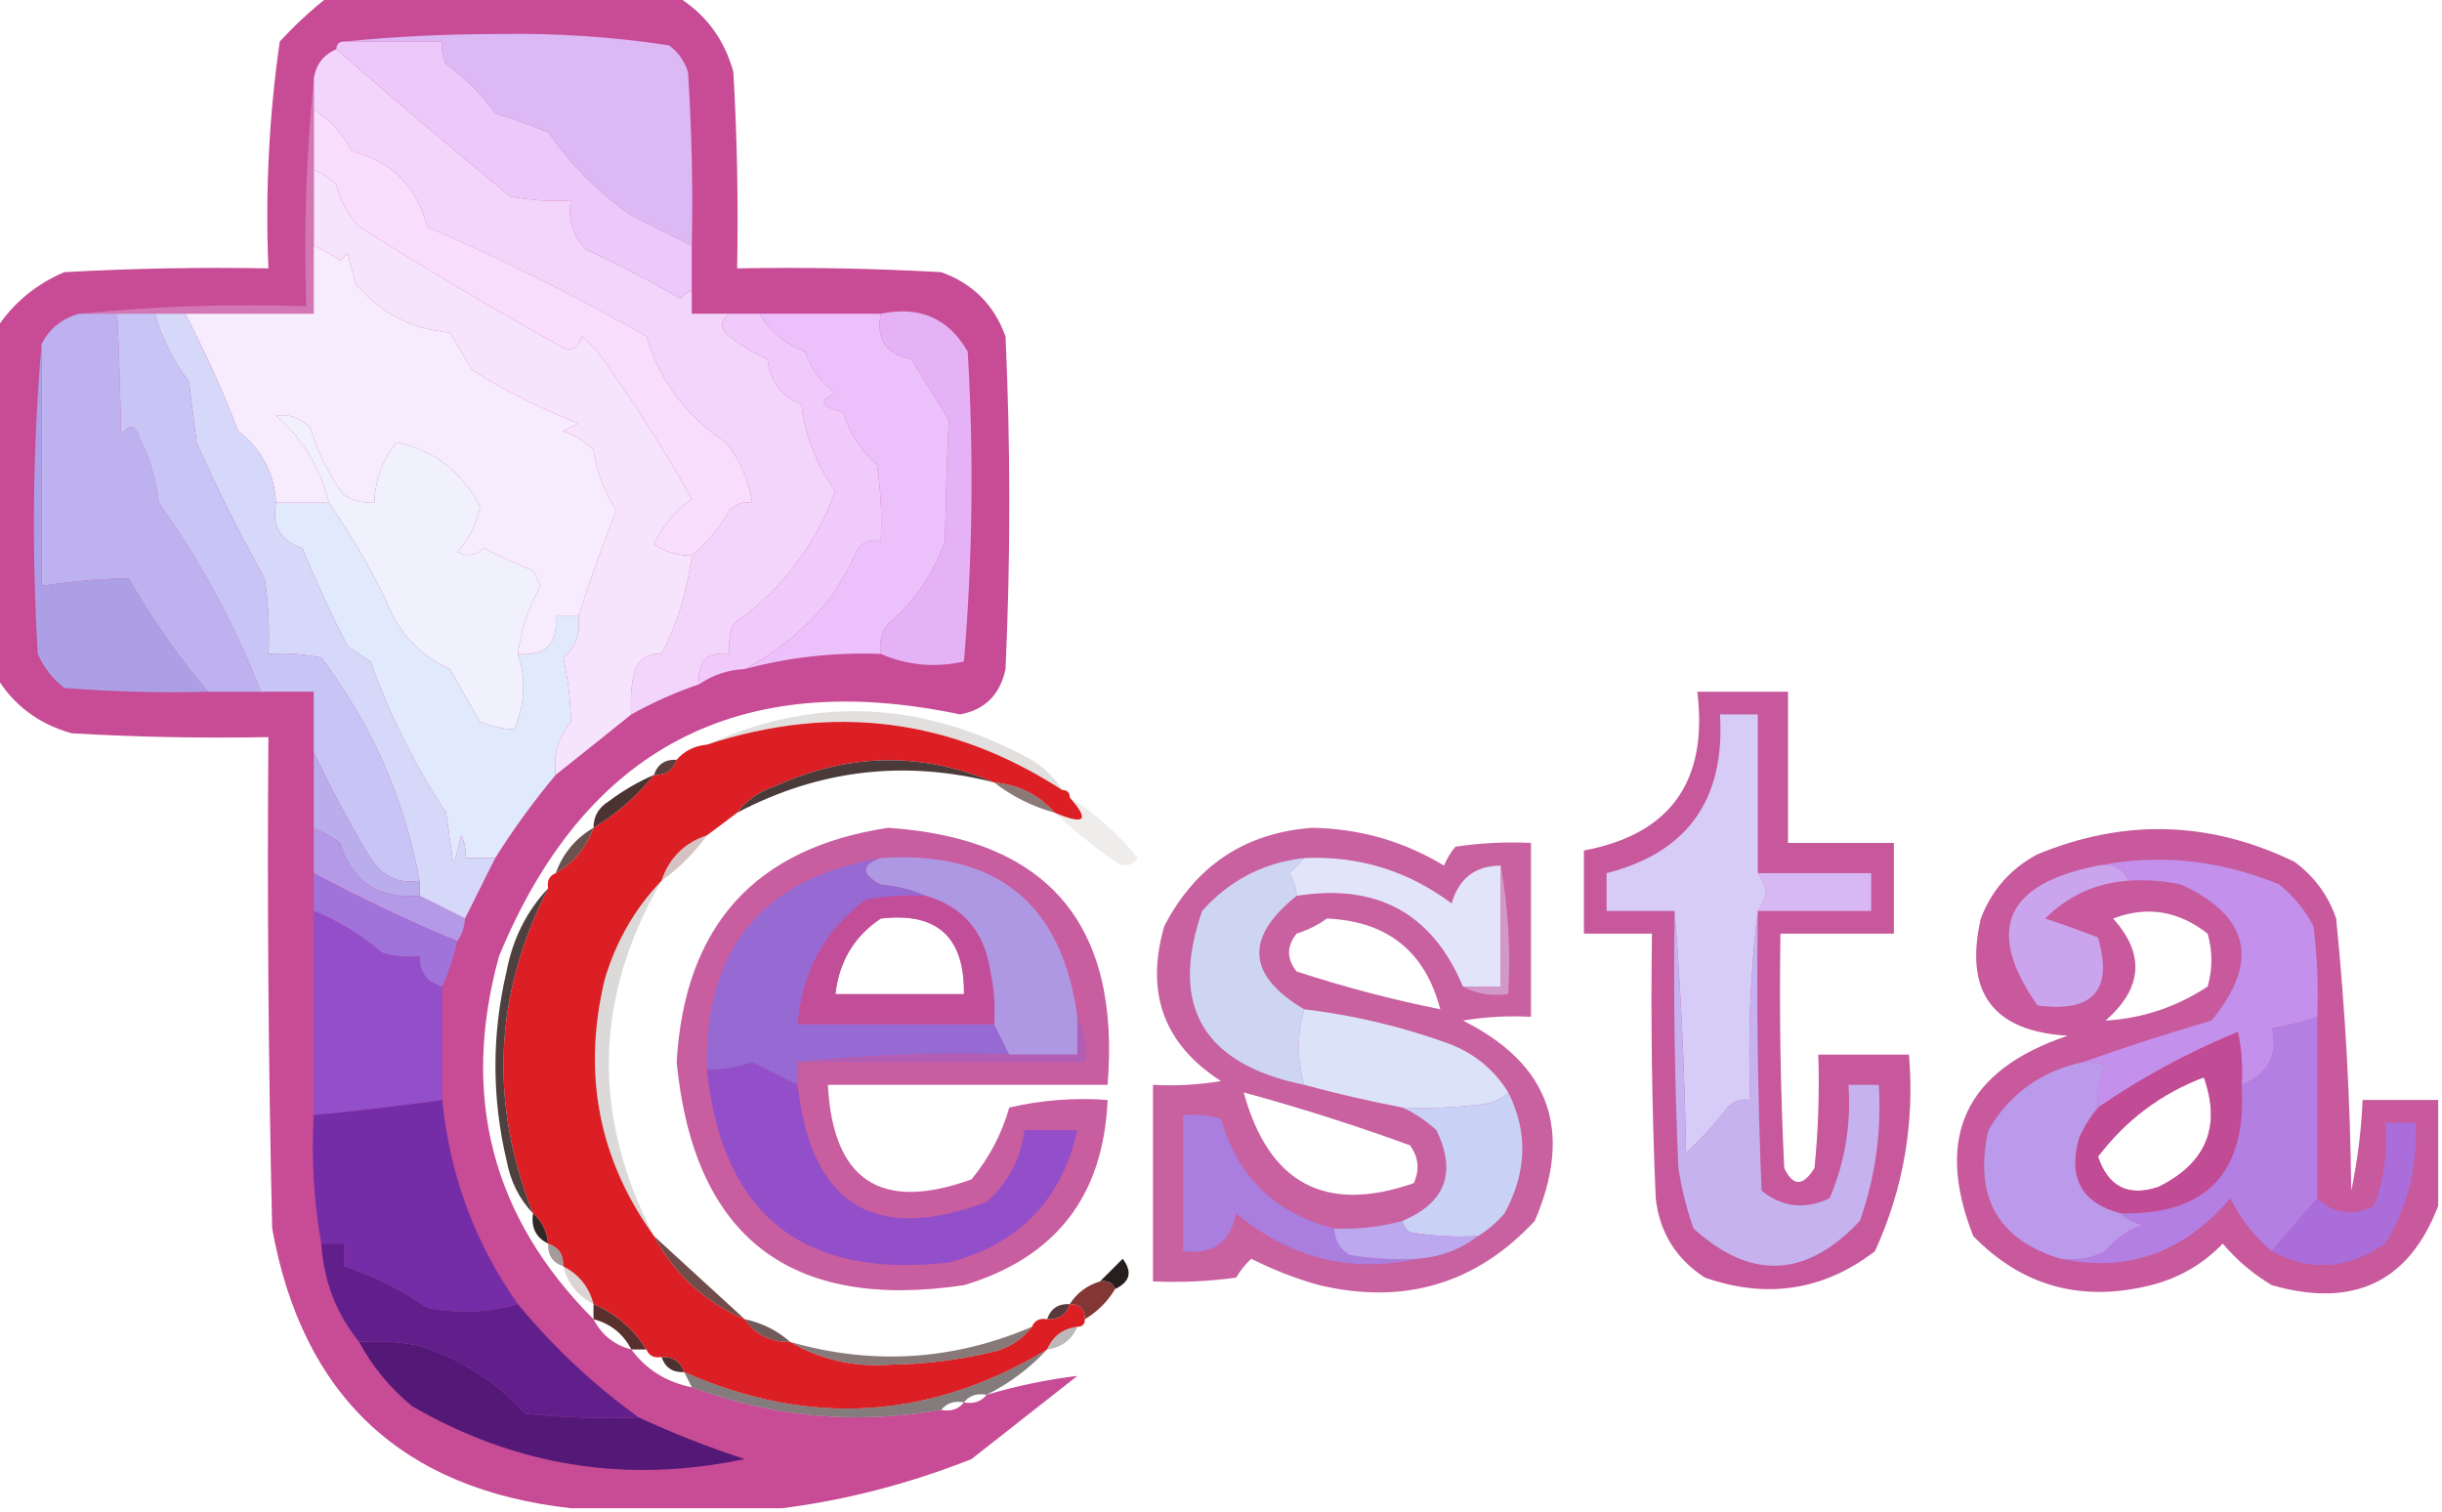 <svg xmlns="http://www.w3.org/2000/svg" xmlns:xlink="http://www.w3.org/1999/xlink" width="323px" height="200px" style="shape-rendering:geometricPrecision; text-rendering:geometricPrecision; image-rendering:optimizeQuality; fill-rule:evenodd; clip-rule:evenodd"><g><path style="opacity:0.923" fill="#c33d8d" d="M 43.5,-0.5 C 58.833,-0.5 74.167,-0.5 89.5,-0.5C 93.287,1.797 95.787,5.131 97,9.5C 97.5,18.16 97.666,26.827 97.5,35.5C 106.506,35.334 115.506,35.5 124.5,36C 128.667,37.5 131.5,40.333 133,44.5C 133.667,59.167 133.667,73.833 133,88.5C 132.282,91.885 130.282,93.885 127,94.5C 97.683,88.323 77.349,98.99 66,126.5C 60.91,145.042 65.077,161.042 78.5,174.5C 79.585,176.587 81.251,177.92 83.5,178.5C 85.484,181.164 88.151,182.831 91.5,183.5C 94.715,185.856 98.381,187.356 102.5,188C 108.833,188.667 115.167,188.667 121.5,188C 122.737,187.768 123.737,187.268 124.5,186.5C 125.791,186.737 126.791,186.404 127.5,185.5C 128.791,185.737 129.791,185.404 130.5,184.5C 134.499,183.313 138.499,182.48 142.5,182C 137.833,185.667 133.167,189.333 128.5,193C 120.316,196.242 111.983,198.408 103.5,199.5C 94.167,199.5 84.833,199.5 75.5,199.5C 53.169,197.004 40.002,184.67 36,162.5C 35.5,140.836 35.333,119.169 35.5,97.5C 26.827,97.666 18.16,97.5 9.5,97C 5.131,95.787 1.797,93.287 -0.5,89.5C -0.5,74.167 -0.5,58.833 -0.5,43.5C 1.723,40.114 4.723,37.614 8.5,36C 17.494,35.5 26.494,35.334 35.5,35.5C 35.077,25.42 35.577,15.42 37,5.5C 39.063,3.266 41.229,1.266 43.5,-0.5 Z M 91.5,183.5 C 102.195,187.458 113.195,188.458 124.5,186.5C 123.737,187.268 122.737,187.768 121.5,188C 115.167,188.667 108.833,188.667 102.5,188C 98.381,187.356 94.715,185.856 91.5,183.5 Z"></path></g><g><path style="opacity:1" fill="#dcb8f5" d="M 45.5,5.5 C 52.158,4.834 58.992,4.5 66,4.5C 73.6,4.366 81.1,4.866 88.5,6C 89.701,6.903 90.535,8.069 91,9.5C 91.5,17.159 91.666,24.826 91.5,32.5C 88.86,31.18 86.193,29.847 83.5,28.5C 79.21,25.509 75.543,21.842 72.5,17.5C 70.205,16.568 67.871,15.735 65.5,15C 63.71,12.509 61.543,10.342 59,8.5C 58.517,7.552 58.35,6.552 58.5,5.5C 54.167,5.5 49.833,5.5 45.5,5.5 Z"></path></g><g><path style="opacity:1" fill="#f3d5fb" d="M 44.5,6.5 C 52.062,13.122 59.728,19.622 67.5,26C 70.146,26.497 72.813,26.664 75.5,26.5C 75.104,29.044 75.771,31.211 77.5,33C 81.773,34.979 85.94,37.145 90,39.5C 90.383,38.944 90.883,38.611 91.5,38.5C 91.5,39.5 91.5,40.5 91.5,41.5C 93.167,41.5 94.833,41.5 96.5,41.5C 95.209,42.473 95.209,43.473 96.5,44.5C 98.046,45.684 99.713,46.684 101.5,47.5C 101.848,50.41 103.348,52.41 106,53.5C 106.533,57.73 108.033,61.563 110.5,65C 107.678,72.446 103.178,78.279 97,82.5C 96.51,83.793 96.343,85.127 96.5,86.5C 93.5,86.167 92.167,87.5 92.5,90.5C 89.378,91.561 86.378,92.895 83.5,94.5C 83.338,92.473 83.504,90.473 84,88.5C 84.71,87.027 85.876,86.36 87.5,86.5C 89.576,82.513 90.909,78.18 91.5,73.5C 93.49,71.837 95.157,69.837 96.5,67.5C 97.325,66.614 98.325,66.281 99.5,66.5C 99.045,63.538 97.879,60.871 96,58.5C 90.808,55.122 87.308,50.455 85.5,44.5C 76.085,39.126 66.418,34.292 56.5,30C 55.167,24.667 51.833,21.333 46.5,20C 45.337,17.672 43.67,15.838 41.5,14.5C 41.5,13.167 41.5,11.833 41.5,10.5C 41.738,8.596 42.738,7.262 44.5,6.5 Z"></path></g><g><path style="opacity:1" fill="#f9ddfc" d="M 41.5,14.5 C 43.67,15.838 45.337,17.672 46.5,20C 51.833,21.333 55.167,24.667 56.5,30C 66.418,34.292 76.085,39.126 85.5,44.5C 87.308,50.455 90.808,55.122 96,58.5C 97.879,60.871 99.045,63.538 99.5,66.5C 98.325,66.281 97.325,66.614 96.5,67.5C 95.157,69.837 93.49,71.837 91.5,73.5C 89.692,73.509 88.025,73.009 86.5,72C 87.647,69.512 89.314,67.512 91.5,66C 87.707,59.218 83.54,52.718 79,46.5C 78.333,45.833 77.667,45.167 77,44.5C 76.577,45.956 75.744,46.456 74.5,46C 65.349,40.924 56.349,35.591 47.5,30C 46.034,28.448 45.034,26.614 44.5,24.5C 43.643,23.575 42.643,22.908 41.5,22.5C 41.5,19.833 41.5,17.167 41.5,14.5 Z"></path></g><g><path style="opacity:1" fill="#ecc8fb" d="M 44.5,6.5 C 44.5,5.833 44.833,5.5 45.5,5.5C 49.833,5.5 54.167,5.5 58.5,5.5C 58.35,6.552 58.517,7.552 59,8.5C 61.543,10.342 63.71,12.509 65.5,15C 67.871,15.735 70.205,16.568 72.5,17.5C 75.543,21.842 79.21,25.509 83.5,28.5C 86.193,29.847 88.86,31.18 91.5,32.5C 91.5,34.5 91.5,36.5 91.5,38.5C 90.883,38.611 90.383,38.944 90,39.5C 85.94,37.145 81.773,34.979 77.5,33C 75.771,31.211 75.104,29.044 75.5,26.5C 72.813,26.664 70.146,26.497 67.5,26C 59.728,19.622 52.062,13.122 44.5,6.5 Z"></path></g><g><path style="opacity:1" fill="#f6e3fc" d="M 41.5,22.5 C 42.643,22.908 43.643,23.575 44.5,24.5C 45.034,26.614 46.034,28.448 47.5,30C 56.349,35.591 65.349,40.924 74.5,46C 75.744,46.456 76.577,45.956 77,44.5C 77.667,45.167 78.333,45.833 79,46.5C 83.54,52.718 87.707,59.218 91.5,66C 89.314,67.512 87.647,69.512 86.5,72C 88.025,73.009 89.692,73.509 91.5,73.5C 90.909,78.18 89.576,82.513 87.5,86.5C 85.876,86.36 84.71,87.027 84,88.5C 83.504,90.473 83.338,92.473 83.5,94.5C 80.206,97.156 76.873,99.823 73.5,102.5C 73.16,99.856 73.827,97.522 75.5,95.5C 75.481,92.68 75.148,89.847 74.5,87C 76.155,85.556 76.822,83.722 76.5,81.5C 77.991,76.894 79.658,72.227 81.5,67.5C 79.914,65.077 78.914,62.41 78.5,59.5C 77.335,58.416 76.002,57.583 74.5,57C 75.167,56.667 75.833,56.333 76.5,56C 71.608,54.106 66.941,51.772 62.5,49C 61.5,47.333 60.5,45.667 59.5,44C 54.397,43.526 50.23,41.359 47,37.5C 46.667,36.167 46.333,34.833 46,33.5C 45.667,33.833 45.333,34.167 45,34.5C 43.887,33.695 42.721,33.028 41.5,32.5C 41.5,29.167 41.5,25.833 41.5,22.5 Z"></path></g><g><path style="opacity:1" fill="#d377b4" d="M 41.5,10.5 C 41.5,11.833 41.5,13.167 41.5,14.5C 41.5,17.167 41.5,19.833 41.5,22.5C 41.5,25.833 41.5,29.167 41.5,32.5C 41.5,35.5 41.5,38.5 41.5,41.5C 35.833,41.5 30.167,41.5 24.5,41.5C 23.167,41.5 21.833,41.5 20.5,41.5C 18.833,41.5 17.167,41.5 15.5,41.5C 13.833,41.5 12.167,41.5 10.5,41.5C 20.319,40.506 30.319,40.173 40.5,40.5C 40.173,30.319 40.506,20.319 41.5,10.5 Z"></path></g><g><path style="opacity:1" fill="#f0cafb" d="M 96.5,41.5 C 97.833,41.5 99.167,41.5 100.5,41.5C 101.871,43.867 103.871,45.533 106.5,46.5C 107.245,48.747 108.578,50.58 110.5,52C 108.205,52.984 108.539,53.817 111.5,54.5C 112.364,57.289 113.864,59.622 116,61.5C 116.498,64.817 116.665,68.15 116.5,71.5C 115.325,71.281 114.325,71.614 113.5,72.5C 112.42,74.996 111.086,77.329 109.5,79.5C 106.346,83.34 102.679,86.34 98.5,88.5C 96.297,88.604 94.297,89.27 92.5,90.5C 92.167,87.5 93.5,86.167 96.5,86.5C 96.343,85.127 96.51,83.793 97,82.5C 103.178,78.279 107.678,72.446 110.5,65C 108.033,61.563 106.533,57.73 106,53.5C 103.348,52.41 101.848,50.41 101.5,47.5C 99.713,46.684 98.046,45.684 96.5,44.5C 95.209,43.473 95.209,42.473 96.5,41.5 Z"></path></g><g><path style="opacity:1" fill="#ecc1fb" d="M 100.5,41.5 C 105.833,41.5 111.167,41.5 116.5,41.5C 115.843,44.841 117.176,46.841 120.5,47.5C 122.167,50.167 123.833,52.833 125.5,55.5C 125.252,60.77 125.086,66.103 125,71.5C 123.476,75.898 120.976,79.565 117.5,82.5C 116.571,83.689 116.238,85.022 116.5,86.5C 110.355,86.27 104.355,86.936 98.5,88.5C 102.679,86.34 106.346,83.34 109.5,79.5C 111.086,77.329 112.42,74.996 113.5,72.5C 114.325,71.614 115.325,71.281 116.5,71.5C 116.665,68.15 116.498,64.817 116,61.5C 113.864,59.622 112.364,57.289 111.5,54.5C 108.539,53.817 108.205,52.984 110.5,52C 108.578,50.58 107.245,48.747 106.5,46.5C 103.871,45.533 101.871,43.867 100.5,41.5 Z"></path></g><g><path style="opacity:1" fill="#f7ecfd" d="M 41.5,32.5 C 42.721,33.028 43.887,33.695 45,34.5C 45.333,34.167 45.667,33.833 46,33.5C 46.333,34.833 46.667,36.167 47,37.5C 50.23,41.359 54.397,43.526 59.5,44C 60.5,45.667 61.5,47.333 62.5,49C 66.941,51.772 71.608,54.106 76.5,56C 75.833,56.333 75.167,56.667 74.5,57C 76.002,57.583 77.335,58.416 78.5,59.5C 78.914,62.41 79.914,65.077 81.5,67.5C 79.658,72.227 77.991,76.894 76.5,81.5C 75.5,81.5 74.5,81.5 73.5,81.5C 73.817,85.172 72.151,86.838 68.5,86.5C 68.891,83.299 69.891,80.299 71.5,77.5C 71.167,76.833 70.833,76.167 70.5,75.5C 68.379,74.65 66.212,73.65 64,72.5C 62.95,73.517 61.784,73.684 60.5,73C 62.045,71.312 63.045,69.312 63.5,67C 61.107,62.431 57.44,59.598 52.5,58.5C 50.639,60.745 49.639,63.412 49.5,66.5C 48.069,66.579 46.736,66.246 45.5,65.5C 43.477,62.788 41.977,59.788 41,56.5C 39.663,55.235 38.163,54.735 36.5,55C 40.021,57.999 42.354,61.832 43.5,66.5C 41.167,66.5 38.833,66.5 36.5,66.5C 36.309,62.629 34.642,59.462 31.5,57C 29.442,51.639 27.109,46.472 24.5,41.5C 30.167,41.5 35.833,41.5 41.5,41.5C 41.5,38.5 41.5,35.5 41.5,32.5 Z"></path></g><g><path style="opacity:1" fill="#beb1f0" d="M 10.5,41.5 C 12.167,41.5 13.833,41.5 15.5,41.5C 15.762,47.001 15.928,52.334 16,57.5C 17.156,56.007 17.99,56.174 18.5,58C 19.836,60.678 20.67,63.511 21,66.5C 26.555,74.277 31.055,82.61 34.5,91.5C 32.167,91.5 29.833,91.5 27.5,91.5C 23.55,86.821 20.05,81.821 17,76.5C 13.366,76.568 9.532,76.902 5.5,77.5C 5.5,66.833 5.5,56.167 5.5,45.5C 6.585,43.413 8.251,42.08 10.5,41.5 Z"></path></g><g><path style="opacity:1" fill="#e4b2f5" d="M 116.5,41.5 C 121.635,40.426 125.468,42.093 128,46.5C 128.815,60.212 128.648,73.879 127.5,87.5C 123.67,88.358 120.003,88.025 116.5,86.5C 116.238,85.022 116.571,83.689 117.5,82.5C 120.976,79.565 123.476,75.898 125,71.5C 125.086,66.103 125.252,60.77 125.5,55.5C 123.833,52.833 122.167,50.167 120.5,47.5C 117.176,46.841 115.843,44.841 116.5,41.5 Z"></path></g><g><path style="opacity:1" fill="#f0f1fc" d="M 68.5,86.5 C 69.615,89.816 69.448,93.149 68,96.5C 66.578,96.406 65.078,96.072 63.5,95.5C 62.167,93.167 60.833,90.833 59.5,88.5C 56.195,87.028 53.695,84.695 52,81.5C 49.63,76.208 46.797,71.208 43.5,66.5C 42.354,61.832 40.021,57.999 36.5,55C 38.163,54.735 39.663,55.235 41,56.5C 41.977,59.788 43.477,62.788 45.5,65.5C 46.736,66.246 48.069,66.579 49.5,66.5C 49.639,63.412 50.639,60.745 52.5,58.5C 57.44,59.598 61.107,62.431 63.5,67C 63.045,69.312 62.045,71.312 60.5,73C 61.784,73.684 62.95,73.517 64,72.5C 66.212,73.65 68.379,74.65 70.5,75.5C 70.833,76.167 71.167,76.833 71.5,77.5C 69.891,80.299 68.891,83.299 68.5,86.5 Z"></path></g><g><path style="opacity:1" fill="#e1e9fc" d="M 36.5,66.5 C 38.833,66.5 41.167,66.5 43.5,66.5C 46.797,71.208 49.63,76.208 52,81.5C 53.695,84.695 56.195,87.028 59.5,88.5C 60.833,90.833 62.167,93.167 63.5,95.5C 65.078,96.072 66.578,96.406 68,96.5C 69.448,93.149 69.615,89.816 68.5,86.5C 72.151,86.838 73.817,85.172 73.5,81.5C 74.5,81.5 75.5,81.5 76.5,81.5C 76.822,83.722 76.155,85.556 74.5,87C 75.148,89.847 75.481,92.68 75.5,95.5C 73.827,97.522 73.16,99.856 73.5,102.5C 70.589,105.99 67.922,109.656 65.5,113.5C 64.167,113.5 62.833,113.5 61.5,113.5C 61.65,112.448 61.483,111.448 61,110.5C 60.667,111.833 60.333,113.167 60,114.5C 59.667,112.167 59.333,109.833 59,107.5C 54.934,101.367 51.6,94.701 49,87.5C 48,86.833 47,86.167 46,85.5C 43.816,81.297 41.816,76.964 40,72.5C 37.09,71.55 35.923,69.55 36.5,66.5 Z"></path></g><g><path style="opacity:1" fill="#d5d8f8" d="M 20.5,41.5 C 21.833,41.5 23.167,41.5 24.5,41.5C 27.109,46.472 29.442,51.639 31.5,57C 34.642,59.462 36.309,62.629 36.5,66.5C 35.923,69.55 37.09,71.55 40,72.5C 41.816,76.964 43.816,81.297 46,85.5C 47,86.167 48,86.833 49,87.5C 51.6,94.701 54.934,101.367 59,107.5C 59.333,109.833 59.667,112.167 60,114.5C 60.333,113.167 60.667,111.833 61,110.5C 61.483,111.448 61.65,112.448 61.5,113.5C 62.833,113.5 64.167,113.5 65.5,113.5C 64.167,116.167 62.833,118.833 61.5,121.5C 59.5,120.5 57.5,119.5 55.5,118.5C 55.5,117.833 55.5,117.167 55.5,116.5C 53.51,105.682 49.177,95.849 42.5,87C 40.19,86.503 37.857,86.337 35.5,86.5C 35.665,83.15 35.498,79.817 35,76.5C 31.703,70.628 28.703,64.628 26,58.5C 25.667,55.833 25.333,53.167 25,50.5C 22.904,47.777 21.404,44.777 20.5,41.5 Z"></path></g><g><path style="opacity:1" fill="#ad9fe6" d="M 5.5,45.5 C 5.5,56.167 5.5,66.833 5.5,77.5C 9.532,76.902 13.366,76.568 17,76.5C 20.05,81.821 23.55,86.821 27.5,91.5C 21.158,91.666 14.825,91.499 8.5,91C 6.951,89.786 5.785,88.286 5,86.5C 4.173,72.66 4.339,58.994 5.5,45.5 Z"></path></g><g><path style="opacity:1" fill="#c8c4f5" d="M 15.5,41.5 C 17.167,41.5 18.833,41.5 20.5,41.5C 21.404,44.777 22.904,47.777 25,50.5C 25.333,53.167 25.667,55.833 26,58.5C 28.703,64.628 31.703,70.628 35,76.5C 35.498,79.817 35.665,83.15 35.5,86.5C 37.857,86.337 40.19,86.503 42.5,87C 49.177,95.849 53.51,105.682 55.5,116.5C 52.675,116.919 50.509,115.919 49,113.5C 46.233,108.92 43.733,104.254 41.5,99.5C 41.5,96.833 41.5,94.167 41.5,91.5C 39.167,91.5 36.833,91.5 34.5,91.5C 31.055,82.61 26.555,74.277 21,66.5C 20.67,63.511 19.836,60.678 18.5,58C 17.99,56.174 17.156,56.007 16,57.5C 15.928,52.334 15.762,47.001 15.5,41.5 Z"></path></g><g><path style="opacity:0.912" fill="#c24993" d="M 224.5,91.5 C 228.5,91.5 232.5,91.5 236.5,91.5C 236.5,98.167 236.5,104.833 236.5,111.5C 241.167,111.5 245.833,111.5 250.5,111.5C 250.5,115.5 250.5,119.5 250.5,123.5C 245.5,123.5 240.5,123.5 235.5,123.5C 235.334,133.839 235.5,144.172 236,154.5C 237.154,156.957 238.488,156.957 240,154.5C 240.499,149.511 240.666,144.511 240.5,139.5C 244.5,139.5 248.5,139.5 252.5,139.5C 253.262,148.593 251.762,157.26 248,165.5C 241.239,170.695 233.739,171.862 225.5,169C 221.675,166.512 219.508,163.012 219,158.5C 218.5,146.838 218.333,135.171 218.5,123.5C 215.5,123.5 212.5,123.5 209.5,123.5C 209.5,119.833 209.5,116.167 209.5,112.5C 220.948,110.353 225.948,103.353 224.5,91.5 Z"></path></g><g><path style="opacity:0.145" fill="#382625" d="M 140.5,104.5 C 125.878,95.018 110.212,93.018 93.5,98.5C 107.53,92.137 121.53,92.637 135.5,100C 137.618,101.049 139.284,102.549 140.5,104.5 Z"></path></g><g><path style="opacity:1" fill="#dc1f24" d="M 140.5,104.5 C 141.167,104.5 141.5,104.833 141.5,105.5C 144.178,108.523 143.512,109.19 139.5,107.5C 137.421,105.127 134.754,103.794 131.5,103.5C 121.892,99.424 112.226,99.591 102.5,104C 100.416,104.697 98.749,105.864 97.5,107.5C 96.205,108.488 94.872,109.488 93.5,110.5C 90.5,111.5 88.5,113.5 87.5,116.5C 84.003,120.148 81.503,124.481 80,129.5C 76.991,141.949 79.157,153.282 86.5,163.5C 89.223,168.556 93.223,172.223 98.5,174.5C 99.911,176.539 101.911,177.539 104.5,177.5C 108.558,179.89 113.058,180.89 118,180.5C 122.222,180.441 126.389,179.941 130.5,179C 133.025,178.576 135.025,177.41 136.5,175.5C 136.842,174.662 137.508,174.328 138.5,174.5C 140.027,174.573 141.027,173.906 141.5,172.5C 142.833,172.5 143.5,173.167 143.5,174.5C 143.5,175.167 143.167,175.5 142.5,175.5C 140.596,175.738 139.262,176.738 138.5,178.5C 123.049,187.813 107.049,188.813 90.5,181.5C 90.027,180.094 89.027,179.427 87.5,179.5C 86.508,179.672 85.842,179.338 85.5,178.5C 83.761,175.757 81.427,173.757 78.5,172.5C 77.92,170.251 76.587,168.585 74.5,167.5C 74.573,165.973 73.906,164.973 72.5,164.5C 72.34,162.847 71.674,161.514 70.5,160.5C 64.694,145.849 65.36,131.516 72.5,117.5C 72.328,116.508 72.662,115.842 73.5,115.5C 75.89,114.109 77.557,112.109 78.5,109.5C 81.582,107.628 84.249,105.295 86.5,102.5C 88.027,102.573 89.027,101.906 89.5,100.5C 90.514,99.326 91.847,98.66 93.5,98.5C 110.212,93.018 125.878,95.018 140.5,104.5 Z"></path></g><g><path style="opacity:0.91" fill="#382726" d="M 131.5,103.5 C 119.668,100.471 108.335,101.805 97.5,107.5C 98.749,105.864 100.416,104.697 102.5,104C 112.226,99.591 121.892,99.424 131.5,103.5 Z"></path></g><g><path style="opacity:0.89" fill="#492827" d="M 89.5,100.5 C 89.027,101.906 88.027,102.573 86.5,102.5C 86.973,101.094 87.973,100.427 89.5,100.5 Z"></path></g><g><path style="opacity:0.624" fill="#452827" d="M 131.5,103.5 C 134.754,103.794 137.421,105.127 139.5,107.5C 136.515,106.674 133.849,105.341 131.5,103.5 Z"></path></g><g><path style="opacity:0.945" fill="#402825" d="M 86.5,102.5 C 84.249,105.295 81.582,107.628 78.5,109.5C 78.511,107.983 79.177,106.816 80.5,106C 82.405,104.579 84.405,103.412 86.5,102.5 Z"></path></g><g><path style="opacity:1" fill="#b9adec" d="M 41.5,99.5 C 43.733,104.254 46.233,108.92 49,113.5C 50.509,115.919 52.675,116.919 55.5,116.5C 55.5,117.167 55.5,117.833 55.5,118.5C 50.046,118.95 46.546,116.616 45,111.5C 43.887,110.695 42.721,110.028 41.5,109.5C 41.5,106.167 41.5,102.833 41.5,99.5 Z"></path></g><g><path style="opacity:0.881" fill="#c14893" d="M 117.5,109.5 C 138.577,110.921 148.244,122.254 146.5,143.5C 134.167,143.5 121.833,143.5 109.5,143.5C 110.176,156.175 116.51,160.342 128.5,156C 130.819,153.197 132.485,150.03 133.5,146.5C 137.783,145.508 142.116,145.174 146.5,145.5C 145.964,158.198 139.631,166.365 127.5,170C 104.442,173.433 91.775,163.6 89.5,140.5C 90.547,122.461 99.88,112.128 117.5,109.5 Z M 116.5,121.5 C 123.947,120.612 127.614,123.946 127.5,131.5C 121.833,131.5 116.167,131.5 110.5,131.5C 110.992,127.169 112.992,123.836 116.5,121.5 Z"></path></g><g><path style="opacity:0.086" fill="#4a2a27" d="M 141.5,105.5 C 144.913,107.61 147.913,110.277 150.5,113.5C 149.635,114.583 148.635,114.749 147.5,114C 144.645,111.969 141.978,109.803 139.5,107.5C 143.512,109.19 144.178,108.523 141.5,105.5 Z"></path></g><g><path style="opacity:0.879" fill="#c24b94" d="M 173.5,109.5 C 179.802,109.592 185.635,111.259 191,114.5C 191.374,113.584 191.874,112.75 192.5,112C 195.817,111.502 199.15,111.335 202.5,111.5C 202.5,119.167 202.5,126.833 202.5,134.5C 199.482,134.335 196.482,134.502 193.5,135C 204.967,140.727 208.133,149.56 203,161.5C 195.265,169.814 185.765,172.647 174.5,170C 171.382,169.127 168.382,167.961 165.5,166.5C 164.713,167.242 164.047,168.075 163.5,169C 159.848,169.499 156.182,169.665 152.5,169.5C 152.5,160.833 152.5,152.167 152.5,143.5C 155.518,143.665 158.518,143.498 161.5,143C 153.944,138.152 151.444,131.318 154,122.5C 158.14,114.52 164.64,110.187 173.5,109.5 Z M 175.5,121.5 C 183.508,121.85 188.508,125.85 190.5,133.5C 184.077,132.215 177.744,130.548 171.5,128.5C 170.167,126.833 170.167,125.167 171.5,123.5C 173.026,123.006 174.359,122.339 175.5,121.5 Z M 164.5,144.5 C 171.91,146.521 179.243,148.854 186.5,151.5C 187.631,153.074 187.798,154.741 187,156.5C 175.317,160.573 167.817,156.573 164.5,144.5 Z"></path></g><g><path style="opacity:0.907" fill="#c24993" d="M 322.5,145.5 C 322.5,150.167 322.5,154.833 322.5,159.5C 318.648,169.59 311.315,173.09 300.5,170C 298.04,168.542 295.873,166.709 294,164.5C 291.374,167.231 288.207,169.064 284.5,170C 275.29,172.306 267.456,170.139 261,163.5C 255.818,150.361 259.984,141.528 273.5,137C 263.603,136.427 259.77,131.261 262,121.5C 263.442,117.725 265.942,114.892 269.5,113C 280.999,108.252 292.332,108.585 303.5,114C 306.135,115.961 307.969,118.461 309,121.5C 310.199,133.459 310.866,145.459 311,157.5C 311.828,153.534 312.328,149.534 312.5,145.5C 315.833,145.5 319.167,145.5 322.5,145.5 Z M 279.5,121.5 C 283.961,119.795 288.128,120.462 292,123.5C 292.667,125.833 292.667,128.167 292,130.5C 287.859,133.214 283.359,134.714 278.5,135C 283.403,130.707 283.736,126.207 279.5,121.5 Z M 291.5,142.5 C 293.82,149.035 291.82,153.869 285.5,157C 281.515,158.334 278.848,157.001 277.5,153C 281.194,148.131 285.86,144.631 291.5,142.5 Z"></path></g><g><path style="opacity:0.804" fill="#452825" d="M 78.5,109.5 C 77.557,112.109 75.89,114.109 73.5,115.5C 74.474,112.865 76.14,110.865 78.5,109.5 Z"></path></g><g><path style="opacity:0.282" fill="#6d2928" d="M 93.5,110.5 C 91.833,112.833 89.833,114.833 87.5,116.5C 88.5,113.5 90.5,111.5 93.5,110.5 Z"></path></g><g><path style="opacity:1" fill="#e2e5fa" d="M 172.5,113.5 C 179.736,113.19 186.236,115.19 192,119.5C 192.97,116.179 195.137,114.513 198.5,114.5C 198.5,119.833 198.5,125.167 198.5,130.5C 196.833,130.5 195.167,130.5 193.5,130.5C 189.453,120.805 182.12,116.805 171.5,118.5C 171.461,117.417 171.127,116.417 170.5,115.5C 171.243,114.818 171.909,114.151 172.5,113.5 Z"></path></g><g><path style="opacity:1" fill="#d299c8" d="M 198.5,114.5 C 199.489,119.975 199.822,125.642 199.5,131.5C 197.265,131.795 195.265,131.461 193.5,130.5C 195.167,130.5 196.833,130.5 198.5,130.5C 198.5,125.167 198.5,119.833 198.5,114.5 Z"></path></g><g><path style="opacity:1" fill="#d7b8f2" d="M 232.5,115.5 C 237.5,115.5 242.5,115.5 247.5,115.5C 247.5,117.167 247.5,118.833 247.5,120.5C 242.5,120.5 237.5,120.5 232.5,120.5C 233.833,118.833 233.833,117.167 232.5,115.5 Z"></path></g><g><path style="opacity:1" fill="#b499e8" d="M 41.5,109.5 C 42.721,110.028 43.887,110.695 45,111.5C 46.546,116.616 50.046,118.95 55.5,118.5C 57.5,119.5 59.5,120.5 61.5,121.5C 61.443,122.609 61.11,123.609 60.5,124.5C 54.017,121.809 47.684,118.809 41.5,115.5C 41.5,113.5 41.5,111.5 41.5,109.5 Z"></path></g><g><path style="opacity:0.879" fill="#c14b97" d="M 122.5,118.5 C 127.405,119.927 130.238,123.261 131,128.5C 131.497,130.81 131.663,133.143 131.5,135.5C 122.833,135.5 114.167,135.5 105.5,135.5C 106.039,128.584 109.039,123.084 114.5,119C 117.146,118.503 119.813,118.336 122.5,118.5 Z M 116.5,121.5 C 112.992,123.836 110.992,127.169 110.5,131.5C 116.167,131.5 121.833,131.5 127.5,131.5C 127.614,123.946 123.947,120.612 116.5,121.5 Z"></path></g><g><path style="opacity:1" fill="#a073da" d="M 41.5,115.5 C 47.684,118.809 54.017,121.809 60.5,124.5C 60.029,126.579 59.363,128.579 58.5,130.5C 56.468,129.952 55.468,128.619 55.5,126.5C 53.801,126.66 52.134,126.494 50.5,126C 47.778,123.642 44.778,121.809 41.5,120.5C 41.5,118.833 41.5,117.167 41.5,115.5 Z"></path></g><g><path style="opacity:1" fill="#d7ccf7" d="M 232.5,115.5 C 233.833,117.167 233.833,118.833 232.5,120.5C 231.507,128.65 231.174,136.983 231.5,145.5C 230.325,145.281 229.325,145.614 228.5,146.5C 226.851,148.65 225.018,150.65 223,152.5C 222.83,141.659 222.33,130.992 221.5,120.5C 218.5,120.5 215.5,120.5 212.5,120.5C 212.5,118.833 212.5,117.167 212.5,115.5C 223.2,112.772 228.2,105.772 227.5,94.5C 229.167,94.5 230.833,94.5 232.5,94.5C 232.5,101.5 232.5,108.5 232.5,115.5 Z"></path></g><g><path style="opacity:1" fill="#caa5ee" d="M 277.5,114.5 C 279.483,114.157 280.817,114.824 281.5,116.5C 277.226,116.803 273.559,118.47 270.5,121.5C 272.862,122.271 275.196,123.105 277.5,124C 279.531,130.975 276.864,133.975 269.5,133C 262.536,123.07 265.203,116.903 277.5,114.5 Z"></path></g><g><path style="opacity:1" fill="#9669d3" d="M 116.5,113.5 C 113.875,114.441 113.875,115.607 116.5,117C 118.708,117.191 120.708,117.691 122.5,118.5C 119.813,118.336 117.146,118.503 114.5,119C 109.039,123.084 106.039,128.584 105.5,135.5C 114.167,135.5 122.833,135.5 131.5,135.5C 132.167,136.833 132.833,138.167 133.5,139.5C 123.985,139.173 114.652,139.506 105.5,140.5C 105.5,141.5 105.5,142.5 105.5,143.5C 103.494,142.489 101.494,141.489 99.5,140.5C 97.547,141.156 95.547,141.489 93.5,141.5C 93.142,125.528 100.809,116.195 116.5,113.5 Z"></path></g><g><path style="opacity:1" fill="#af98e3" d="M 116.5,113.5 C 131.794,112.472 140.461,119.472 142.5,134.5C 142.5,136.167 142.5,137.833 142.5,139.5C 139.5,139.5 136.5,139.5 133.5,139.5C 132.833,138.167 132.167,136.833 131.5,135.5C 131.663,133.143 131.497,130.81 131,128.5C 130.238,123.261 127.405,119.927 122.5,118.5C 120.708,117.691 118.708,117.191 116.5,117C 113.875,115.607 113.875,114.441 116.5,113.5 Z"></path></g><g><path style="opacity:1" fill="#c390eb" d="M 277.5,114.5 C 285.605,112.909 293.605,113.742 301.5,117C 303.378,118.543 304.878,120.376 306,122.5C 306.499,126.486 306.666,130.486 306.5,134.5C 304.586,135.185 302.586,135.685 300.5,136C 301.38,139.532 300.046,142.032 296.5,143.5C 296.663,141.143 296.497,138.81 296,136.5C 289.439,139.196 283.272,142.529 277.5,146.5C 277.261,144.533 277.594,142.699 278.5,141C 277.552,140.517 276.552,140.351 275.5,140.5C 281,138.533 286.667,136.7 292.5,135C 298.916,127.228 297.582,121.228 288.5,117C 286.19,116.503 283.857,116.337 281.5,116.5C 280.817,114.824 279.483,114.157 277.5,114.5 Z"></path></g><g><path style="opacity:1" fill="#934ec9" d="M 41.5,120.5 C 44.778,121.809 47.778,123.642 50.5,126C 52.134,126.494 53.801,126.66 55.5,126.5C 55.468,128.619 56.468,129.952 58.5,130.5C 58.5,135.5 58.5,140.5 58.5,145.5C 52.862,146.286 47.195,146.952 41.5,147.5C 41.5,138.5 41.5,129.5 41.5,120.5 Z"></path></g><g><path style="opacity:0.882" fill="#382727" d="M 72.5,117.5 C 65.36,131.516 64.694,145.849 70.5,160.5C 68.689,158.615 67.522,156.281 67,153.5C 65.041,145.158 65.041,136.825 67,128.5C 67.81,124.213 69.643,120.546 72.5,117.5 Z"></path></g><g><path style="opacity:1" fill="#cdd5f3" d="M 172.5,113.5 C 171.909,114.151 171.243,114.818 170.5,115.5C 171.127,116.417 171.461,117.417 171.5,118.5C 164.606,124.019 164.94,129.019 172.5,133.5C 171.556,136.668 171.556,140.001 172.5,143.5C 159.14,140.759 154.64,133.092 159,120.5C 162.623,116.439 167.123,114.105 172.5,113.5 Z"></path></g><g><path style="opacity:0.901" fill="#c14a95" d="M 296.5,143.5 C 297.237,155.088 291.904,160.755 280.5,160.5C 275.322,159.151 273.488,155.818 275,150.5C 275.662,149.016 276.496,147.683 277.5,146.5C 283.272,142.529 289.439,139.196 296,136.5C 296.497,138.81 296.663,141.143 296.5,143.5 Z M 291.5,142.5 C 285.86,144.631 281.194,148.131 277.5,153C 278.848,157.001 281.515,158.334 285.5,157C 291.82,153.869 293.82,149.035 291.5,142.5 Z"></path></g><g><path style="opacity:1" fill="#b25eb5" d="M 142.5,134.5 C 143.461,136.265 143.795,138.265 143.5,140.5C 130.833,140.5 118.167,140.5 105.5,140.5C 114.652,139.506 123.985,139.173 133.5,139.5C 136.5,139.5 139.5,139.5 142.5,139.5C 142.5,137.833 142.5,136.167 142.5,134.5 Z"></path></g><g><path style="opacity:1" fill="#bc9aeb" d="M 275.5,140.5 C 276.552,140.351 277.552,140.517 278.5,141C 277.594,142.699 277.261,144.533 277.5,146.5C 276.496,147.683 275.662,149.016 275,150.5C 273.488,155.818 275.322,159.151 280.5,160.5C 281.263,161.268 282.263,161.768 283.5,162C 281.445,162.687 279.779,163.854 278.5,165.5C 276.604,166.466 274.604,166.799 272.5,166.5C 264.205,163.925 261.038,158.259 263,149.5C 265.825,144.668 269.992,141.668 275.5,140.5 Z"></path></g><g><path style="opacity:1" fill="#dce2f8" d="M 172.5,133.5 C 178.992,134.274 185.325,135.774 191.5,138C 194.936,139.274 197.603,141.441 199.5,144.5C 198.737,145.268 197.737,145.768 196.5,146C 192.848,146.499 189.182,146.665 185.5,146.5C 181.127,145.657 176.793,144.657 172.5,143.5C 171.556,140.001 171.556,136.668 172.5,133.5 Z"></path></g><g><path style="opacity:0.174" fill="#392725" d="M 87.5,116.5 C 78.558,131.935 78.225,147.601 86.5,163.5C 79.157,153.282 76.991,141.949 80,129.5C 81.503,124.481 84.003,120.148 87.5,116.5 Z"></path></g><g><path style="opacity:1" fill="#b37fe3" d="M 306.5,134.5 C 306.5,142.5 306.5,150.5 306.5,158.5C 304.419,160.847 302.419,163.18 300.5,165.5C 298.204,163.599 296.371,161.266 295,158.5C 288.903,165.696 281.403,168.363 272.5,166.5C 274.604,166.799 276.604,166.466 278.5,165.5C 279.779,163.854 281.445,162.687 283.5,162C 282.263,161.768 281.263,161.268 280.5,160.5C 291.904,160.755 297.237,155.088 296.5,143.5C 300.046,142.032 301.38,139.532 300.5,136C 302.586,135.685 304.586,135.185 306.5,134.5 Z"></path></g><g><path style="opacity:1" fill="#cad1f6" d="M 199.5,144.5 C 202.133,149.749 201.967,155.082 199,160.5C 197.961,161.71 196.794,162.71 195.5,163.5C 192.482,163.665 189.482,163.498 186.5,163C 185.944,162.617 185.611,162.117 185.5,161.5C 191.199,159.098 192.699,155.098 190,149.5C 188.591,148.219 187.091,147.219 185.5,146.5C 189.182,146.665 192.848,146.499 196.5,146C 197.737,145.768 198.737,145.268 199.5,144.5 Z"></path></g><g><path style="opacity:1" fill="#934fc9" d="M 105.5,143.5 C 107.276,159.384 115.61,164.551 130.5,159C 133.359,156.448 135.026,153.281 135.5,149.5C 137.833,149.5 140.167,149.5 142.5,149.5C 140.427,158.741 134.76,164.574 125.5,167C 106.194,169.195 95.528,160.695 93.5,141.5C 95.547,141.489 97.547,141.156 99.5,140.5C 101.494,141.489 103.494,142.489 105.5,143.5 Z"></path></g><g><path style="opacity:1" fill="#a97edf" d="M 176.5,162.5 C 176.511,164.017 177.177,165.184 178.5,166C 181.482,166.498 184.482,166.665 187.5,166.5C 178.674,168.459 170.674,166.459 163.5,160.5C 162.733,164.342 160.4,166.009 156.5,165.5C 156.5,159.5 156.5,153.5 156.5,147.5C 158.199,147.34 159.866,147.506 161.5,148C 163.726,155.726 168.726,160.56 176.5,162.5 Z"></path></g><g><path style="opacity:1" fill="#c5b2ee" d="M 221.5,120.5 C 222.33,130.992 222.83,141.659 223,152.5C 225.018,150.65 226.851,148.65 228.5,146.5C 229.325,145.614 230.325,145.281 231.5,145.5C 231.174,136.983 231.507,128.65 232.5,120.5C 232.333,132.838 232.5,145.171 233,157.5C 235.76,159.703 238.76,160.036 242,158.5C 244.032,153.716 244.866,148.716 244.5,143.5C 245.833,143.5 247.167,143.5 248.5,143.5C 248.893,149.678 248.06,155.678 246,161.5C 238.918,169.056 231.585,169.389 224,162.5C 223.08,159.899 222.413,157.232 222,154.5C 221.5,143.172 221.333,131.838 221.5,120.5 Z"></path></g><g><path style="opacity:1" fill="#ab6dda" d="M 300.5,165.5 C 302.419,163.18 304.419,160.847 306.5,158.5C 308.757,160.584 311.257,160.917 314,159.5C 315.337,155.974 315.837,152.308 315.5,148.5C 316.833,148.5 318.167,148.5 319.5,148.5C 319.809,154.3 318.476,159.634 315.5,164.5C 310.57,167.915 305.57,168.248 300.5,165.5 Z"></path></g><g><path style="opacity:1" fill="#752ca7" d="M 58.5,145.5 C 59.47,155.413 62.803,164.413 68.5,172.5C 64.689,173.645 60.689,173.812 56.5,173C 53.068,170.617 49.401,168.784 45.5,167.5C 45.5,166.5 45.5,165.5 45.5,164.5C 44.5,164.5 43.5,164.5 42.5,164.5C 41.511,159.025 41.178,153.358 41.5,147.5C 47.195,146.952 52.862,146.286 58.5,145.5 Z"></path></g><g><path style="opacity:0.976" fill="#2a2322" d="M 70.5,160.5 C 71.674,161.514 72.34,162.847 72.5,164.5C 70.896,163.713 70.229,162.38 70.5,160.5 Z"></path></g><g><path style="opacity:1" fill="#bba8ee" d="M 185.5,161.5 C 185.611,162.117 185.944,162.617 186.5,163C 189.482,163.498 192.482,163.665 195.5,163.5C 193.208,165.267 190.542,166.267 187.5,166.5C 184.482,166.665 181.482,166.498 178.5,166C 177.177,165.184 176.511,164.017 176.5,162.5C 179.57,162.632 182.57,162.299 185.5,161.5 Z"></path></g><g><path style="opacity:0.463" fill="#3b2827" d="M 72.5,164.5 C 73.906,164.973 74.573,165.973 74.5,167.5C 73.094,167.027 72.427,166.027 72.5,164.5 Z"></path></g><g><path style="opacity:0.835" fill="#542927" d="M 86.5,163.5 C 90.526,167.195 94.526,170.862 98.5,174.5C 93.223,172.223 89.223,168.556 86.5,163.5 Z"></path></g><g><path style="opacity:0.996" fill="#271f1e" d="M 147.5,170.5 C 147.158,169.662 146.492,169.328 145.5,169.5C 146.452,168.548 147.452,167.548 148.5,166.5C 149.809,168.24 149.476,169.573 147.5,170.5 Z"></path></g><g><path style="opacity:0.2" fill="#472827" d="M 74.5,167.5 C 76.587,168.585 77.92,170.251 78.5,172.5C 76.413,171.415 75.08,169.749 74.5,167.5 Z"></path></g><g><path style="opacity:0.937" fill="#7a2a27" d="M 145.5,169.5 C 146.492,169.328 147.158,169.662 147.5,170.5C 146.5,172.167 145.167,173.5 143.5,174.5C 143.5,173.167 142.833,172.5 141.5,172.5C 142.436,171.026 143.77,170.026 145.5,169.5 Z"></path></g><g><path style="opacity:0.961" fill="#532927" d="M 78.5,172.5 C 81.427,173.757 83.761,175.757 85.5,178.5C 84.833,178.5 84.167,178.5 83.5,178.5C 82.415,176.413 80.749,175.08 78.5,174.5C 78.5,173.833 78.5,173.167 78.5,172.5 Z"></path></g><g><path style="opacity:0.914" fill="#492828" d="M 141.5,172.5 C 141.027,173.906 140.027,174.573 138.5,174.5C 138.973,173.094 139.973,172.427 141.5,172.5 Z"></path></g><g><path style="opacity:0.765" fill="#452828" d="M 98.5,174.5 C 100.819,174.992 102.819,175.992 104.5,177.5C 101.911,177.539 99.911,176.539 98.5,174.5 Z"></path></g><g><path style="opacity:0.329" fill="#3d2828" d="M 142.5,175.5 C 141.738,177.262 140.404,178.262 138.5,178.5C 139.262,176.738 140.596,175.738 142.5,175.5 Z"></path></g><g><path style="opacity:0.619" fill="#3f2827" d="M 136.5,175.5 C 135.025,177.41 133.025,178.576 130.5,179C 126.389,179.941 122.222,180.441 118,180.5C 113.058,180.89 108.558,179.89 104.5,177.5C 115.416,180.629 126.083,179.962 136.5,175.5 Z"></path></g><g><path style="opacity:0.957" fill="#432928" d="M 87.5,179.5 C 89.027,179.427 90.027,180.094 90.5,181.5C 88.973,181.573 87.973,180.906 87.5,179.5 Z"></path></g><g><path style="opacity:1" fill="#541977" d="M 47.5,177.5 C 50.187,177.336 52.854,177.503 55.5,178C 60.924,179.745 65.59,182.745 69.5,187C 74.489,187.499 79.489,187.666 84.5,187.5C 89.034,189.597 93.7,191.431 98.5,193C 82.9,196.289 68.233,193.955 54.5,186C 51.577,183.584 49.243,180.75 47.5,177.5 Z"></path></g><g><path style="opacity:0.6" fill="#332625" d="M 138.5,178.5 C 136.191,180.987 133.524,182.987 130.5,184.5C 129.209,184.263 128.209,184.596 127.5,185.5C 126.209,185.263 125.209,185.596 124.5,186.5C 113.195,188.458 102.195,187.458 91.5,183.5C 91.167,182.833 90.833,182.167 90.5,181.5C 107.049,188.813 123.049,187.813 138.5,178.5 Z"></path></g><g><path style="opacity:1" fill="#611f8c" d="M 42.5,164.5 C 43.5,164.5 44.5,164.5 45.5,164.5C 45.5,165.5 45.5,166.5 45.5,167.5C 49.401,168.784 53.068,170.617 56.5,173C 60.689,173.812 64.689,173.645 68.5,172.5C 73.204,178.205 78.537,183.205 84.5,187.5C 79.489,187.666 74.489,187.499 69.5,187C 65.59,182.745 60.924,179.745 55.5,178C 52.854,177.503 50.187,177.336 47.5,177.5C 44.475,173.769 42.809,169.436 42.5,164.5 Z"></path></g></svg>